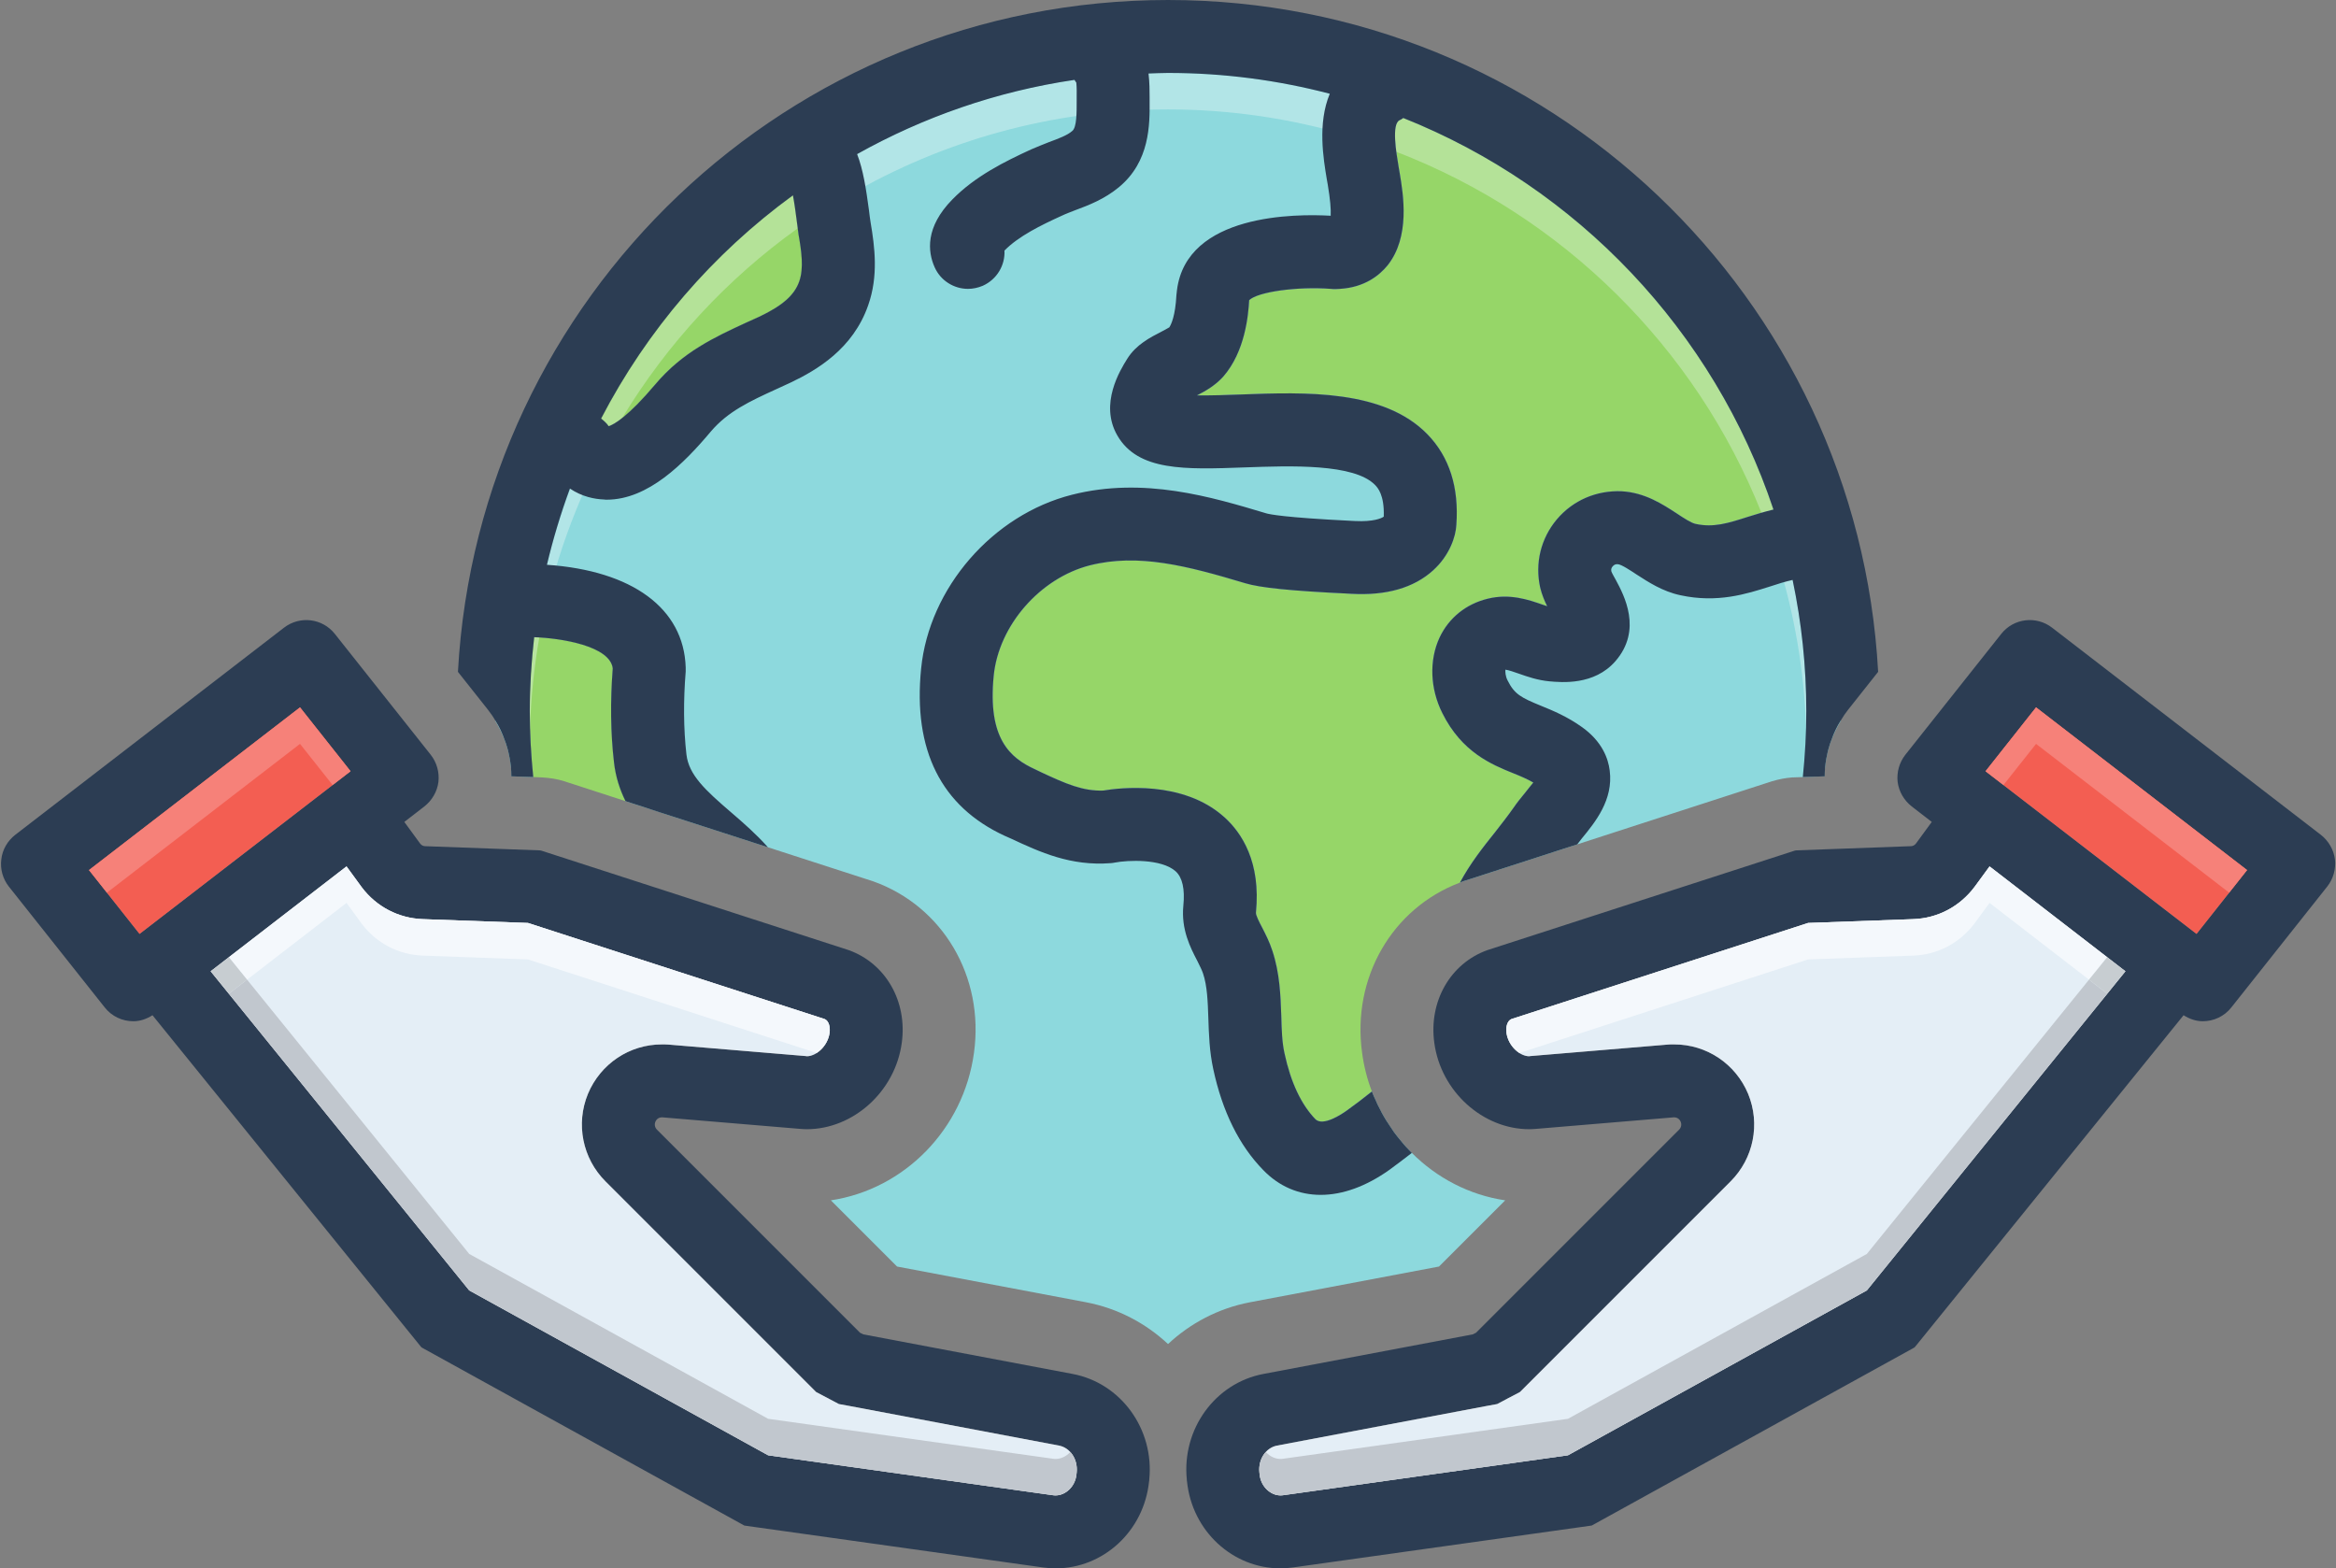 <?xml version="1.0" encoding="UTF-8"?><svg xmlns="http://www.w3.org/2000/svg" xmlns:xlink="http://www.w3.org/1999/xlink" height="1720.0" preserveAspectRatio="xMidYMid meet" version="1.0" viewBox="718.9 1140.0 2562.0 1720.0" width="2562.0" zoomAndPan="magnify"><rect x="718.9" y="1140.0" width="2562.0" height="1720.0" fill="#808080" stroke="none"/><g><g><path d="M 2663.953 1698.801 C 2653.949 1701.195 2644.551 1704.195 2635.941 1706.793 C 2614.148 1713.793 2598.352 1718.801 2578.75 1714.598 C 2573.742 1713.594 2565.551 1708.199 2557.742 1702.988 C 2542.348 1692.988 2522.949 1680.188 2497.551 1678.797 C 2469.945 1677.594 2444.145 1688.598 2426.34 1709.59 C 2408.75 1730.598 2402.148 1757.801 2408.145 1784.59 C 2409.938 1791.992 2412.754 1798.793 2415.75 1804.793 C 2414.145 1804.188 2412.551 1803.805 2410.941 1803.199 C 2395.547 1797.789 2374.742 1790.586 2350.551 1796.602 C 2326.746 1802.395 2307.949 1817.59 2297.75 1839.199 C 2286.141 1864.195 2287.344 1895.188 2300.746 1921.988 C 2322.141 1964.992 2354.738 1978.395 2378.543 1987.992 C 2386.551 1991.195 2393.539 1994.191 2400.539 1998.195 C 2397.543 2002 2394.141 2006.004 2391.746 2009.203 C 2387.137 2014.797 2382.75 2020.191 2379.348 2025.199 C 2372.75 2034.598 2365.543 2043.797 2358.34 2052.992 C 2345.34 2069.191 2331.336 2087 2320.145 2107.789 L 2319.945 2107.988 C 2245.547 2136.199 2201.539 2212.391 2212.746 2294.391 C 2214.742 2309.199 2218.344 2323.59 2223.535 2336.992 C 2214.34 2344.395 2205.141 2351.398 2196.145 2357.797 C 2190.148 2362.195 2169.746 2375.594 2161.535 2367.395 C 2145.941 2351.195 2134.547 2326.996 2127.746 2295.398 C 2124.949 2283.199 2124.547 2268.996 2124.145 2254.004 C 2123.34 2231.988 2122.539 2207.195 2114.344 2182.605 C 2111.145 2172.805 2106.941 2164.594 2103.137 2157.191 C 2100.141 2151.598 2096.137 2143.59 2096.336 2140.992 C 2101.949 2085.391 2080.742 2053.395 2061.945 2036.391 C 2016.344 1994.996 1945.551 2004.191 1928.949 2006.992 C 1906.551 2007.793 1887.539 1999.402 1861.336 1987.191 L 1854.352 1983.789 C 1826.543 1971.191 1801.949 1949.797 1808.734 1881.199 C 1814.145 1826 1859.543 1774 1914.141 1759.996 C 1967.344 1746.594 2020.551 1760.398 2084.543 1779.598 C 2100.945 1784.59 2134.547 1787.988 2197.152 1790.988 L 2200.938 1791.188 C 2239.551 1793.398 2269.539 1784.59 2290.547 1765.59 C 2308.535 1749.391 2315.539 1728.602 2316.141 1715.586 C 2319.141 1674.594 2308.535 1641.191 2284.75 1616.598 C 2236.938 1566.996 2150.348 1569.992 2080.742 1572.59 C 2066.148 1573.191 2047.137 1573.797 2031.742 1573.594 C 2041.137 1568.805 2051.945 1562.59 2060.539 1552.988 C 2084.543 1525.398 2087.945 1485.797 2088.949 1469.195 C 2098.348 1459.996 2141.754 1454 2178.539 1456.797 C 2181.941 1457.199 2185.543 1457 2188.34 1456.797 C 2215.746 1455.191 2231.945 1441.789 2240.742 1431 C 2265.551 1399.789 2258.145 1353.988 2253.941 1329.398 L 2252.953 1323.602 C 2250.141 1307 2244.945 1275.992 2253.941 1271.785 C 2255.348 1271.199 2256.738 1270.398 2257.945 1269.391 C 2448.734 1345.395 2598.551 1503 2663.953 1698.801" fill="#96d668"/></g><g><path d="M 1999.938 1193.207 C 1592.934 1193.207 1262.734 1523.203 1262.133 1930.203 C 1262.133 1930.41 1262.133 1930.41 1262.133 1930.602 C 1266.137 1937.211 1269.539 1944.203 1272.332 1951.402 C 1273.535 1954.207 1274.34 1956.996 1275.137 1959.805 C 1275.738 1961.801 1276.336 1963.801 1276.734 1966.004 C 1277.137 1967.812 1277.535 1969.809 1277.938 1971.805 C 1278.535 1975.008 1278.938 1978.195 1279.336 1981.605 C 1279.738 1984.809 1279.934 1988.199 1279.934 1991.402 L 1303.734 1992.211 C 1301.336 1968.414 1299.934 1944.41 1299.934 1920.012 C 1299.934 1892.406 1301.734 1865.406 1304.734 1838.801 C 1334.336 1839.801 1387.938 1848.41 1390.938 1873 C 1388.137 1909.008 1388.535 1943.996 1392.332 1976.402 C 1394.137 1992.211 1398.738 2006.004 1404.934 2018.609 C 1410.535 2020.398 1416.336 2022.398 1422.336 2024.207 C 1434.336 2028.199 1447.133 2032.402 1460.336 2036.605 C 1493.336 2047.211 1528.734 2058.801 1561.137 2069.199 L 1676.734 2106.602 C 1753.129 2133.996 1798.535 2211.211 1787.137 2294.402 C 1775.738 2378.805 1710.336 2444.402 1630.137 2456.402 L 1702.734 2529 L 1910.137 2568.203 C 1944.73 2574.805 1975.535 2591.203 1999.938 2614.004 C 2024.336 2591.203 2055.141 2574.805 2089.734 2568.203 L 2297.129 2529 L 2369.727 2456.402 C 2330.328 2450.602 2294.734 2431.801 2267.34 2404.402 C 2263.137 2400.203 2259.145 2396.004 2255.527 2391.406 C 2252.738 2388.203 2250.344 2385.004 2247.727 2381.602 C 2245.73 2378.805 2243.938 2376.004 2242.129 2373.203 C 2240.133 2370.402 2238.531 2367.605 2236.738 2364.602 C 2235.137 2361.602 2233.332 2358.805 2231.938 2355.602 C 2230.336 2352.805 2228.941 2349.805 2227.734 2346.805 C 2226.133 2343.605 2224.738 2340.402 2223.531 2337 C 2214.336 2344.402 2205.141 2351.406 2196.137 2357.805 C 2190.125 2362.203 2169.738 2375.602 2161.523 2367.402 C 2145.941 2351.203 2134.543 2327.004 2127.738 2295.402 C 2124.934 2283.203 2124.535 2269 2124.141 2254 C 2123.332 2231.996 2122.539 2207.199 2114.344 2182.609 C 2111.141 2172.812 2106.938 2164.598 2103.133 2157.211 C 2100.137 2151.598 2096.141 2143.605 2096.332 2141.008 C 2101.926 2085.406 2080.73 2053.41 2061.945 2036.414 C 2016.328 1995 1945.539 2004.195 1928.941 2007.004 C 1906.535 2007.812 1887.527 1999.41 1861.336 1987.199 L 1854.344 1983.809 C 1826.535 1971.203 1801.93 1949.801 1808.73 1881.195 C 1814.137 1826.008 1859.527 1774.004 1914.129 1760.004 C 1967.34 1746.609 2020.531 1760.402 2084.535 1779.602 C 2100.93 1784.613 2134.543 1788.004 2197.137 1791 L 2200.941 1791.207 C 2239.531 1793.41 2269.527 1784.613 2290.535 1765.602 C 2308.527 1749.398 2315.535 1728.613 2316.141 1715.598 C 2319.137 1674.613 2308.527 1641.207 2284.73 1616.602 C 2236.93 1567.008 2150.332 1570.004 2080.73 1572.605 C 2066.129 1573.207 2047.137 1573.809 2031.742 1573.602 C 2041.125 1568.801 2051.938 1562.602 2060.531 1553.008 C 2084.535 1525.406 2087.93 1485.801 2088.926 1469.199 C 2098.328 1460.004 2141.738 1454.012 2178.539 1456.805 C 2181.93 1457.215 2185.527 1457.008 2188.336 1456.805 C 2215.73 1455.203 2231.938 1441.805 2240.734 1431.008 C 2265.531 1399.805 2258.125 1354 2253.941 1329.414 L 2252.926 1323.609 C 2250.137 1307.008 2244.938 1275.996 2253.941 1271.812 C 2255.336 1271.211 2256.73 1270.402 2257.938 1269.402 C 2448.73 1345.41 2598.539 1503.004 2663.922 1698.809 C 2653.938 1701.199 2644.535 1704.195 2635.926 1706.797 C 2614.141 1713.805 2598.336 1718.801 2578.738 1714.613 C 2573.727 1713.598 2565.531 1708.211 2557.73 1703.008 C 2542.336 1693.004 2522.93 1680.211 2497.531 1678.797 C 2469.93 1677.609 2444.133 1688.613 2426.328 1709.605 C 2408.73 1730.613 2402.133 1757.801 2408.125 1784.613 C 2409.934 1792 2412.742 1798.801 2415.738 1804.812 C 2414.137 1804.207 2412.535 1803.812 2410.934 1803.211 C 2395.539 1797.801 2374.738 1790.605 2350.527 1796.598 C 2326.73 1802.398 2307.926 1817.605 2297.73 1839.199 C 2286.125 1864.203 2287.332 1895.195 2300.727 1922.008 C 2322.133 1965.004 2354.73 1978.402 2378.527 1988.012 C 2386.535 1991.215 2393.523 1994.211 2400.531 1998.203 C 2397.535 2002.012 2394.129 2006.004 2391.734 2009.207 C 2387.137 2014.805 2382.727 2020.211 2379.336 2025.203 C 2372.742 2034.605 2365.543 2043.801 2358.328 2052.996 C 2345.328 2069.199 2331.328 2087.004 2320.133 2107.809 C 2321.34 2107.602 2321.926 2106.996 2323.129 2106.602 C 2323.336 2106.602 2341.539 2100.797 2369.539 2091.602 L 2389.531 2085.199 C 2393.129 2084.008 2396.727 2082.805 2400.531 2081.598 L 2423.934 2074.004 C 2431.941 2071.406 2440.328 2068.805 2448.73 2065.996 L 2662.34 1996.809 C 2670.328 1994.398 2677.336 1993.211 2684.328 1992.609 L 2696.125 1992.211 L 2719.938 1991.402 C 2719.938 1988.199 2720.129 1984.809 2720.523 1981.605 C 2720.938 1978.195 2721.332 1975.008 2721.938 1971.805 C 2722.332 1969.809 2722.73 1967.812 2723.125 1966.004 C 2723.539 1963.801 2724.141 1961.801 2724.727 1959.805 C 2725.535 1956.996 2726.328 1954.207 2727.531 1951.402 C 2730.34 1944.203 2733.73 1937.211 2737.727 1930.602 C 2737.727 1930.41 2737.727 1930.41 2737.727 1930.203 C 2737.141 1523.203 2407.129 1193.207 1999.938 1193.207 M 1588.535 1354.207 C 1590.336 1363.801 1591.734 1374.613 1592.535 1380.812 C 1593.336 1387.203 1594.137 1393.004 1594.734 1397.414 C 1597.938 1415.406 1600.535 1434.211 1595.535 1448.398 C 1590.336 1463.605 1577.137 1475.211 1551.934 1487.211 L 1537.332 1493.809 C 1503.137 1509.598 1467.734 1525.801 1437.535 1561.602 C 1407.535 1597.211 1392.332 1605.406 1386.535 1607.406 C 1386.535 1607.406 1386.535 1607.199 1386.336 1607.199 C 1384.137 1604.012 1381.133 1601.414 1378.137 1599.004 C 1428.535 1502.004 1500.738 1418.195 1588.535 1354.207" fill="#8dd9dd"/></g><g><path d="M 1404.941 2018.602 L 1336.535 1996.395 C 1329.734 1994.391 1322.738 1993.199 1313.742 1992.602 L 1303.738 1992.191 C 1301.34 1968.406 1299.941 1944.395 1299.941 1919.996 C 1299.941 1892.391 1301.738 1865.398 1304.742 1838.801 C 1334.336 1839.793 1387.941 1848.398 1390.938 1872.992 C 1388.141 1909.004 1388.539 1943.996 1392.344 1976.398 C 1394.148 1992.191 1398.746 2005.992 1404.941 2018.602" fill="#96d668"/></g><g><path d="M 1895.332 2646.801 L 1665.746 2603.398 C 1664.539 2602.809 1663.332 2602.203 1662.141 2601.602 L 1439.539 2379 C 1434.336 2374 1437.945 2365.395 1444.738 2365.395 L 1445.543 2365.395 L 1595.934 2377.992 C 1598.535 2378.195 1601.137 2378.395 1603.734 2378.395 C 1654.539 2378.395 1700.734 2337.203 1707.934 2283.598 C 1714.137 2238.195 1690.344 2196.598 1649.742 2182 L 1312.938 2073.004 C 1312.336 2072.805 1311.539 2072.602 1310.938 2072.602 L 1185.137 2068.004 C 1183.141 2068.004 1181.141 2067 1179.738 2065.203 L 1162.34 2041.398 L 1184.34 2024.398 C 1192.738 2017.805 1198.34 2008.207 1199.738 1997.602 C 1200.938 1987 1197.941 1976.195 1191.34 1967.805 L 1086.141 1835.203 C 1072.539 1818.004 1047.738 1815 1030.34 1828.406 L 735.539 2055.605 C 727.137 2062.199 721.539 2071.801 720.34 2082.402 C 718.938 2093.004 721.938 2103.797 728.539 2112.203 L 833.738 2244.801 C 841.539 2254.801 853.34 2260.004 865.141 2260.004 C 872.34 2260.004 879.539 2257.605 886.137 2253.395 L 1180.738 2617.203 C 1180.938 2617.406 1181.336 2617.809 1181.738 2617.996 L 1535.141 2813 C 1535.543 2813 1535.934 2813.199 1536.133 2813.199 L 1862.73 2859 C 1867.344 2859.598 1872.141 2860 1876.738 2860 C 1928.738 2860 1973.535 2819.398 1979.141 2764.598 C 1979.34 2764 1979.34 2763.402 1979.34 2762.602 C 1984.945 2707.402 1948.336 2656.801 1895.332 2646.801 M 871.938 2164.199 L 816.539 2094.199 L 1047.941 1915.805 L 1103.34 1985.805 L 871.938 2164.199 M 1899.543 2756.598 C 1898.133 2771.199 1886.738 2780 1876.738 2780 C 1875.734 2780 1874.742 2780 1873.738 2779.801 L 1561.336 2736 L 1233.539 2555.207 L 949.938 2205.203 L 1098.941 2090.203 L 1115.742 2113.207 C 1131.738 2134.398 1155.938 2147 1182.34 2148.004 L 1297.941 2152.203 L 1623.332 2257.605 C 1627.543 2259.402 1629.742 2265.594 1628.734 2272.805 C 1626.738 2287.402 1613.938 2298.395 1603.734 2298.395 L 1602.742 2298.195 L 1452.141 2285.594 L 1448.145 2285.395 L 1444.738 2285.395 C 1409.336 2285.395 1377.543 2306.598 1363.734 2339.602 C 1350.141 2372.605 1357.742 2410.395 1382.941 2435.594 L 1613.938 2666.602 L 1624.539 2672.199 L 1626.938 2673.402 L 1628.332 2674.199 L 1638.938 2679.801 L 1650.934 2682 L 1880.535 2725.402 C 1892.746 2727.801 1901.137 2740.602 1899.742 2754.602 L 1899.543 2756.598" fill="#2c3d53"/></g><g><path d="M 1103.34 1985.793 L 871.938 2164.203 L 816.539 2094.199 L 1047.941 1915.801 L 1103.34 1985.793" fill="#f35e52"/></g><g><path d="M 1899.742 2754.598 L 1899.543 2756.598 C 1898.148 2771.199 1886.746 2779.996 1876.742 2779.996 C 1875.746 2779.996 1874.75 2779.996 1873.742 2779.797 L 1561.344 2735.988 L 1233.547 2555.191 L 949.941 2205.191 L 1098.945 2090.195 L 1115.746 2113.195 C 1131.742 2134.391 1155.941 2146.996 1182.344 2147.992 L 1297.941 2152.199 L 1623.348 2257.59 C 1627.543 2259.395 1629.742 2265.59 1628.746 2272.797 C 1626.746 2287.395 1613.949 2298.387 1603.746 2298.387 L 1602.75 2298.199 L 1452.145 2285.594 L 1448.148 2285.395 L 1444.75 2285.395 C 1409.344 2285.395 1377.543 2306.59 1363.742 2339.594 C 1350.141 2372.598 1357.742 2410.398 1382.945 2435.586 L 1613.949 2666.594 L 1624.543 2672.191 L 1626.945 2673.398 L 1628.352 2674.195 L 1638.941 2679.797 L 1650.938 2682 L 1880.551 2725.398 C 1892.746 2727.801 1901.148 2740.594 1899.742 2754.598" fill="#e4eef6"/></g><g><path d="M 3279.738 2082.395 C 3278.348 2071.797 3272.754 2062.195 3264.34 2055.594 L 2969.539 1828.398 C 2952.145 1814.992 2927.348 1817.988 2913.742 1835.199 L 2808.551 1967.785 C 2801.949 1976.199 2798.949 1986.988 2800.137 1997.598 C 2801.547 2008.195 2807.141 2017.797 2815.555 2024.395 L 2837.555 2041.395 L 2820.145 2065.195 C 2818.734 2066.992 2816.742 2067.992 2814.75 2067.992 L 2688.945 2072.598 C 2688.344 2072.598 2687.539 2072.797 2686.953 2072.992 L 2350.145 2181.996 C 2309.543 2196.594 2285.754 2238.195 2291.953 2283.594 C 2299.137 2337.195 2345.352 2378.395 2396.137 2378.395 C 2398.754 2378.395 2401.352 2378.195 2403.945 2377.996 L 2554.348 2365.395 L 2555.152 2365.395 C 2561.934 2365.395 2565.539 2373.996 2560.344 2378.996 L 2337.742 2601.598 C 2336.535 2602.195 2335.348 2602.797 2334.141 2603.395 L 2104.535 2646.797 C 2051.535 2656.797 2014.945 2707.398 2020.539 2762.598 C 2020.539 2763.398 2020.539 2763.996 2020.742 2764.594 C 2026.336 2819.395 2071.141 2859.996 2123.133 2859.996 C 2127.742 2859.996 2132.535 2859.598 2137.145 2858.996 L 2463.547 2813.199 C 2463.949 2813.199 2464.352 2812.996 2464.734 2812.996 L 2818.152 2617.996 C 2818.555 2617.797 2818.938 2617.395 2819.137 2617.199 L 3113.738 2253.395 C 3120.34 2257.594 3127.547 2259.996 3134.754 2259.996 C 3146.547 2259.996 3158.344 2254.793 3166.152 2244.797 L 3271.344 2112.195 C 3277.945 2103.793 3280.945 2092.992 3279.738 2082.395 M 2766.34 2555.195 L 2438.547 2735.996 L 2126.133 2779.797 C 2125.148 2779.996 2124.141 2779.996 2123.133 2779.996 C 2113.148 2779.996 2101.738 2771.199 2100.348 2756.598 L 2100.148 2754.598 C 2098.738 2740.598 2107.133 2727.797 2119.352 2725.398 L 2348.938 2681.996 L 2360.953 2679.797 L 2371.539 2674.195 L 2372.949 2673.398 L 2375.344 2672.195 L 2385.953 2666.594 L 2394.344 2658.195 L 2616.945 2435.594 C 2642.148 2410.395 2649.734 2372.598 2636.148 2339.598 C 2622.34 2306.594 2590.539 2285.395 2555.152 2285.395 L 2550.945 2285.395 L 2547.746 2285.594 L 2397.145 2298.195 L 2396.137 2298.395 C 2385.953 2298.395 2373.148 2287.398 2371.137 2272.797 C 2370.152 2265.594 2372.344 2259.395 2376.551 2257.594 L 2701.949 2152.195 L 2817.547 2147.996 C 2843.938 2146.996 2868.148 2134.395 2884.555 2112.594 L 2900.941 2090.199 L 3049.949 2205.195 L 2766.34 2555.195 M 3127.949 2164.195 L 2896.551 1985.801 L 2951.945 1915.793 L 3183.344 2094.195 L 3127.949 2164.195" fill="#2c3d53"/></g><g><path d="M 3183.34 2094.199 L 3127.934 2164.199 L 2896.547 1985.805 L 2951.934 1915.789 L 3183.34 2094.199" fill="#f35e52"/></g><g><path d="M 3049.941 2205.195 L 2766.336 2555.199 L 2438.531 2736 L 2126.145 2779.797 C 2125.137 2779.996 2124.145 2779.996 2123.133 2779.996 C 2113.141 2779.996 2101.746 2771.195 2100.344 2756.598 L 2100.137 2754.598 C 2098.734 2740.598 2107.137 2727.801 2119.336 2725.398 L 2348.941 2682 L 2360.938 2679.797 L 2371.547 2674.199 L 2372.949 2673.398 L 2375.344 2672.199 L 2385.934 2666.598 L 2394.336 2658.199 L 2616.945 2435.598 C 2642.148 2410.395 2649.746 2372.598 2636.141 2339.598 C 2622.352 2306.598 2590.543 2285.395 2555.141 2285.395 L 2550.949 2285.395 L 2547.75 2285.598 L 2397.141 2298.199 L 2396.133 2298.395 C 2385.934 2298.395 2373.137 2287.398 2371.133 2272.801 C 2370.141 2265.598 2372.348 2259.395 2376.539 2257.598 L 2701.949 2152.199 L 2817.547 2147.996 C 2843.949 2146.996 2868.145 2134.398 2884.535 2112.59 L 2900.945 2090.195 L 3049.941 2205.195" fill="#e4eef6"/></g><g><path d="M 1595.539 1448.395 C 1590.34 1463.602 1577.137 1475.211 1551.938 1487.203 L 1537.336 1493.793 C 1503.141 1509.605 1467.738 1525.805 1437.539 1561.594 C 1407.539 1597.191 1392.336 1605.406 1386.539 1607.402 C 1386.539 1607.402 1386.539 1607.207 1386.336 1607.207 C 1384.137 1604.008 1381.137 1601.395 1378.137 1599.012 C 1428.535 1502.008 1500.742 1418.203 1588.539 1354.199 C 1590.34 1363.809 1591.738 1374.605 1592.539 1380.805 C 1593.34 1387.199 1594.137 1392.996 1594.738 1397.395 C 1597.938 1415.395 1600.539 1434.207 1595.539 1448.395" fill="#96d668"/></g><g><path d="M 816.543 2094.188 L 836.141 2118.988 L 836.16 2118.977 L 816.543 2094.188 M 1103.344 1985.793 L 1083.699 2000.941 L 1083.742 2000.992 L 1103.344 1985.793" fill="#646b7b"/></g><g><path d="M 1047.941 1915.801 L 816.539 2094.199 L 836.156 2118.992 L 1047.941 1955.797 L 1083.695 2000.945 L 1103.34 1985.793 L 1047.941 1915.801" fill="#f68179"/></g><g><path d="M 1098.945 2090.195 L 949.941 2205.191 L 969.941 2189.797 L 989.879 2214.402 L 1098.945 2130.195 L 1115.746 2153.195 C 1131.742 2174.391 1155.941 2186.996 1182.344 2187.992 L 1297.941 2192.199 L 1614.547 2294.789 C 1621.344 2290.395 1627.344 2282.395 1628.746 2272.797 C 1628.91 2271.613 1628.992 2270.453 1628.98 2269.34 C 1628.969 2263.684 1626.852 2259.102 1623.348 2257.59 L 1297.941 2152.199 L 1182.344 2147.992 C 1155.941 2146.996 1131.742 2134.391 1115.746 2113.195 L 1098.945 2090.195" fill="#f4f8fc"/></g><g><path d="M 1892.734 2732.402 C 1892.723 2732.414 1892.723 2732.414 1892.723 2732.414 C 1893.129 2732.867 1893.523 2733.332 1893.898 2733.809 C 1893.523 2733.32 1893.129 2732.855 1892.734 2732.402" fill="#5f6f7f"/></g><g><path d="M 949.941 2205.188 L 1233.543 2555.191 L 1561.344 2735.992 L 1873.746 2779.797 C 1874.75 2779.996 1875.754 2779.996 1876.742 2779.996 C 1886.746 2779.996 1898.148 2771.191 1899.551 2756.594 L 1899.746 2754.59 C 1900.48 2746.684 1898.172 2739.281 1893.906 2733.789 C 1893.531 2733.312 1893.137 2732.855 1892.742 2732.414 C 1888.137 2737.402 1882.34 2739.992 1876.742 2739.992 C 1875.754 2739.992 1874.75 2739.992 1873.746 2739.793 L 1561.344 2695.988 L 1233.543 2515.199 L 989.879 2214.398 L 969.941 2229.789 L 949.941 2205.188" fill="#c1c7ce"/></g><g><path d="M 969.934 2189.805 L 949.938 2205.207 L 969.934 2229.805 L 989.871 2214.414 L 969.934 2189.805" fill="#c7cdd1"/></g><g><path d="M 2896.539 1985.793 L 2916.148 2001 L 2916.184 2000.945 L 2896.539 1985.793" fill="#646b7b"/></g><g><path d="M 3183.34 2094.199 L 3163.715 2118.988 L 3163.734 2119 L 3183.34 2094.199" fill="#646b7b"/></g><g><path d="M 2951.934 1915.789 L 2896.547 1985.805 L 2916.195 2000.941 L 2951.934 1955.809 L 3163.715 2118.988 L 3183.34 2094.199 L 2951.934 1915.789" fill="#f68179"/></g><g><path d="M 2900.945 2090.195 L 2884.535 2112.59 C 2868.145 2134.398 2843.949 2146.996 2817.547 2147.996 L 2701.949 2152.199 L 2376.539 2257.598 C 2373.023 2259.102 2370.91 2263.68 2370.91 2269.352 C 2370.891 2270.461 2370.984 2271.617 2371.133 2272.801 C 2372.535 2282.398 2378.543 2290.398 2385.336 2294.797 L 2701.949 2192.199 L 2817.547 2187.996 C 2843.949 2186.996 2868.145 2174.395 2884.535 2152.598 L 2900.945 2130.199 L 3010.012 2214.406 L 3029.941 2189.797 L 3049.941 2205.195 L 2900.945 2090.195" fill="#f4f8fc"/></g><g><path d="M 2107.137 2732.402 C 2106.734 2732.855 2106.336 2733.328 2105.961 2733.816 C 2106.336 2733.332 2106.734 2732.863 2107.148 2732.414 C 2107.148 2732.41 2107.137 2732.406 2107.137 2732.402" fill="#5f6f7f"/></g><g><path d="M 3049.941 2205.195 L 3029.941 2229.797 L 3010.012 2214.406 L 2766.336 2515.199 L 2438.531 2696 L 2126.145 2739.801 C 2125.137 2740 2124.145 2740 2123.133 2740 C 2117.539 2740 2111.758 2737.402 2107.156 2732.414 C 2106.742 2732.863 2106.352 2733.332 2105.957 2733.816 C 2101.711 2739.305 2099.406 2746.699 2100.137 2754.598 L 2100.344 2756.598 C 2101.746 2771.195 2113.141 2779.996 2123.133 2779.996 C 2124.145 2779.996 2125.137 2779.996 2126.145 2779.797 L 2438.531 2736 L 2766.336 2555.199 L 3049.941 2205.195" fill="#c1c7ce"/></g><g><path d="M 3029.941 2189.797 L 3010.012 2214.406 L 3029.941 2229.797 L 3049.941 2205.195 L 3029.941 2189.797" fill="#c7cdd1"/></g><g><path d="M 1299.938 1920.008 C 1299.938 1926.805 1299.938 1933.402 1300.137 1940 C 1300.156 1939.406 1300.172 1938.801 1300.191 1938.195 C 1300.023 1932.152 1299.938 1926.094 1299.938 1920.008 M 1299.938 1918.836 C 1299.938 1919.227 1299.938 1919.617 1299.938 1920.008 C 1299.938 1919.617 1299.938 1919.227 1299.938 1918.836 M 1299.941 1917.449 C 1299.941 1917.812 1299.941 1918.188 1299.938 1918.555 C 1299.941 1918.188 1299.941 1917.812 1299.941 1917.449 M 1300.648 1889.527 C 1300.219 1898.777 1299.98 1908.066 1299.941 1917.41 C 1299.98 1908.051 1300.223 1898.762 1300.648 1889.527 M 1309.648 1805.531 C 1307.824 1816.543 1306.234 1827.637 1304.891 1838.812 C 1306.641 1838.867 1308.473 1838.961 1310.371 1839.066 C 1312.164 1828.848 1314.18 1818.699 1316.414 1808.629 C 1314.18 1807.562 1311.867 1806.637 1309.648 1805.531" fill="#b2e5e7"/></g><g><path d="M 1304.898 1838.801 C 1302.887 1855.531 1301.449 1872.449 1300.656 1889.527 C 1300.23 1898.758 1299.988 1908.039 1299.949 1917.398 C 1299.949 1917.41 1299.949 1917.426 1299.949 1917.438 C 1299.945 1917.809 1299.945 1918.18 1299.945 1918.551 C 1299.945 1918.645 1299.945 1918.738 1299.945 1918.828 C 1299.945 1919.215 1299.941 1919.598 1299.941 1919.996 C 1299.941 1926.082 1300.027 1932.141 1300.199 1938.188 C 1301.25 1904.496 1304.699 1871.402 1310.375 1839.066 C 1308.477 1838.945 1306.645 1838.867 1304.898 1838.801" fill="#b8e49f"/></g><g><path d="M 1349.031 1663.672 C 1334.883 1699.504 1323.426 1736.699 1315.297 1775.129 C 1318.129 1776.574 1321.031 1777.867 1323.867 1779.301 C 1333.613 1742.949 1346.367 1707.863 1361.555 1674.078 C 1357.137 1671.012 1353.004 1667.469 1349.031 1663.672" fill="#b2e5e7"/></g><g><path d="M 1613.324 1336.824 C 1569.566 1365.922 1529.289 1399.844 1493.234 1437.797 C 1522.379 1407.18 1554.273 1379.176 1588.535 1354.207 C 1590.34 1363.801 1591.734 1374.598 1592.539 1380.809 C 1592.965 1384.223 1593.391 1387.473 1593.789 1390.43 C 1603.469 1383.504 1613.332 1376.805 1623.371 1370.367 C 1620.5 1359.078 1617.047 1347.902 1613.324 1336.824" fill="#afe3ca"/></g><g><path d="M 1401.23 1598.488 C 1393.945 1604.203 1389.23 1606.473 1386.535 1607.402 C 1386.535 1607.402 1386.535 1607.211 1386.336 1607.211 C 1384.188 1604.074 1381.27 1601.523 1378.34 1599.168 C 1372.281 1610.879 1366.543 1622.785 1361.133 1634.863 C 1365.27 1639.445 1369.691 1643.527 1374.41 1647.02 C 1382.727 1630.461 1391.68 1614.27 1401.23 1598.488" fill="#afe3ca"/></g><g><path d="M 1588.539 1354.199 C 1554.273 1379.18 1522.383 1407.164 1493.238 1437.793 C 1447.742 1485.664 1408.965 1539.957 1378.344 1599.172 C 1381.273 1601.527 1384.188 1604.074 1386.336 1607.207 C 1386.539 1607.207 1386.539 1607.402 1386.539 1607.402 C 1389.23 1606.477 1393.949 1604.203 1401.234 1598.492 C 1450.703 1516.746 1516.32 1445.863 1593.789 1390.414 C 1593.395 1387.461 1592.965 1384.215 1592.539 1380.805 C 1591.738 1374.605 1590.34 1363.809 1588.539 1354.199" fill="#b4e298"/></g><g><path d="M 1999.945 1220.004 C 1868.105 1220.004 1744.695 1256.672 1639.289 1320.305 C 1643.039 1331.559 1646.504 1342.902 1649.66 1354.297 C 1752.762 1294.43 1872.387 1259.996 1999.945 1259.996 C 2067.91 1259.996 2133.57 1269.891 2195.754 1288.051 C 2198.52 1275.516 2201.449 1263.031 2204.863 1250.668 C 2140.02 1230.781 2071.219 1220.004 1999.945 1220.004" fill="#b2e5e7"/></g><g><path d="M 2257.934 1269.406 C 2256.727 1270.414 2255.336 1271.199 2253.945 1271.805 C 2250.176 1273.562 2248.902 1279.996 2248.887 1288.102 C 2248.867 1293.766 2249.488 1300.23 2250.293 1306.496 C 2432.691 1376.621 2578.582 1520.941 2650.75 1702.332 C 2655.008 1701.094 2659.414 1699.887 2663.938 1698.797 C 2601.734 1512.598 2463.23 1360.941 2285.707 1281.168 C 2285.621 1281.133 2285.555 1281.102 2285.488 1281.066 C 2285.305 1280.984 2285.152 1280.918 2284.988 1280.832 C 2276.059 1276.844 2267.047 1273.043 2257.934 1269.406" fill="#b4e298"/></g><g><path d="M 2285.715 1281.16 C 2463.23 1360.949 2601.75 1512.598 2663.945 1698.805 C 2659.422 1699.879 2655.02 1701.09 2650.75 1702.336 C 2653.824 1710.066 2656.766 1717.867 2659.574 1725.734 C 2663.203 1723.582 2666.938 1721.75 2670.785 1720.234 C 2612.273 1524.195 2470.039 1363.941 2285.715 1281.16 M 2284.992 1280.84 C 2285.16 1280.906 2285.312 1280.973 2285.48 1281.059 C 2285.328 1280.992 2285.145 1280.906 2284.992 1280.84 M 2233.422 1260.184 C 2230.078 1272.418 2227.188 1284.758 2224.465 1297.145 C 2233.152 1300.086 2241.758 1303.211 2250.297 1306.488 C 2249.492 1300.219 2248.871 1293.766 2248.887 1288.102 C 2248.902 1279.984 2250.18 1273.543 2253.945 1271.797 C 2255.34 1271.191 2256.734 1270.402 2257.93 1269.41 C 2249.844 1266.184 2241.66 1263.105 2233.422 1260.184" fill="#afe3ca"/></g><g><path d="M 2678.797 1749.332 C 2676.129 1750.609 2673.496 1752.066 2670.895 1753.805 C 2670.133 1754.32 2669.422 1754.367 2668.676 1754.715 C 2686.848 1813.637 2697.895 1875.633 2699.734 1940 C 2699.934 1933.41 2699.934 1926.801 2699.934 1920.008 C 2699.934 1861.141 2692.543 1803.996 2678.797 1749.332" fill="#b2e5e7"/></g><g><path d="M 1999.945 1140.004 C 1583.738 1140.004 1243.738 1466.008 1221.137 1876.793 L 1253.938 1918.203 C 1256.938 1922.008 1259.738 1926.012 1262.137 1930.203 C 1266.34 1936.801 1269.738 1943.996 1272.336 1951.398 C 1273.539 1954.207 1274.34 1956.996 1275.141 1959.805 C 1275.738 1961.805 1276.34 1963.805 1276.738 1965.996 C 1277.137 1967.805 1277.539 1969.805 1277.938 1971.805 C 1278.539 1975 1278.938 1978.191 1279.34 1981.598 C 1279.539 1984.809 1279.738 1988 1279.738 1991.402 L 1279.938 1991.402 L 1303.738 1992.195 C 1301.336 1968.402 1299.938 1944.398 1299.938 1920.008 C 1299.938 1892.41 1301.738 1865.406 1304.738 1838.805 C 1334.34 1839.809 1387.938 1848.402 1390.938 1873.004 C 1388.141 1909.008 1388.539 1943.996 1392.34 1976.402 C 1394.137 1992.195 1398.738 2006.004 1404.938 2018.602 C 1410.539 2020.406 1416.336 2022.406 1422.34 2024.199 C 1434.34 2028.199 1447.137 2032.41 1460.34 2036.602 C 1493.34 2047.199 1528.738 2058.797 1561.137 2069.203 C 1548.34 2054.797 1534.34 2042.602 1521.34 2031.41 C 1492.137 2006.406 1474.34 1989.809 1471.738 1967.402 C 1468.539 1939.203 1468.34 1908.395 1470.938 1876.406 L 1470.938 1872.004 C 1468.938 1807.207 1412.336 1765.797 1318.738 1759.395 C 1325.539 1730.793 1333.938 1703 1343.938 1675.805 C 1357.336 1684.805 1370.938 1687.402 1381.539 1687.805 C 1382.539 1688 1383.34 1688 1384.34 1688 C 1429.738 1688 1469.141 1648.203 1498.539 1613.199 C 1517.336 1591.199 1540.938 1580.195 1570.738 1566.598 L 1585.938 1559.598 C 1614.539 1546 1654.539 1522.609 1671.137 1474.605 C 1682.34 1442.812 1678.34 1411 1673.738 1383.996 C 1673.141 1380.398 1672.539 1375.801 1671.938 1370.609 C 1668.738 1346.801 1665.539 1326.008 1658.938 1309.004 C 1731.539 1268.402 1811.941 1240.207 1897.336 1227.609 C 1898.145 1228.609 1898.531 1229.801 1899.336 1230.609 C 1899.934 1235.805 1899.742 1242.996 1899.742 1246.207 L 1899.742 1250.402 C 1899.742 1262.805 1899.934 1279.598 1894.934 1283.598 C 1889.547 1288.406 1879.738 1292.004 1869.543 1295.793 C 1862.93 1298.406 1856.332 1301.004 1849.945 1303.793 C 1821.133 1317.008 1788.34 1333.199 1763.34 1358.801 C 1733.539 1389.207 1736.34 1416 1743.938 1433.004 C 1750.539 1448.004 1765.34 1456.797 1780.531 1456.797 C 1785.938 1456.797 1791.535 1455.602 1796.746 1453.41 C 1812.344 1446.406 1821.344 1430.809 1820.539 1414.809 C 1835.941 1399 1860.93 1386.805 1883.336 1376.609 C 1887.934 1374.398 1892.934 1372.609 1897.934 1370.609 C 1913.145 1364.996 1930.129 1358.398 1945.938 1345.395 C 1980.137 1317.199 1979.941 1276.809 1979.734 1249.996 L 1979.734 1246.805 C 1979.734 1239.996 1979.734 1230.609 1978.539 1220.609 C 1985.734 1220.398 1992.734 1219.996 1999.945 1219.996 C 2061.34 1219.996 2120.73 1227.996 2177.336 1242.805 C 2163.738 1275.406 2170.336 1314.199 2174.141 1337.008 L 2175.141 1342.605 C 2177.738 1358.203 2178.738 1369.801 2178.336 1376.609 C 2140.137 1374.398 2020.336 1374.207 2009.738 1458.199 C 2009.543 1460.008 2009.332 1461.797 2009.141 1463.602 C 2007.93 1486.605 2003.332 1495.992 2001.332 1498.992 C 1999.137 1500.398 1995.543 1502.203 1992.945 1503.609 C 1980.539 1509.996 1964.941 1517.801 1955.133 1533.594 C 1947.535 1545.805 1924.34 1583.004 1944.344 1617.605 C 1966.941 1656.801 2018.543 1654.996 2083.746 1652.609 C 2134.543 1650.801 2204.145 1648.203 2227.133 1671.996 C 2229.746 1674.805 2237.344 1682.594 2236.535 1706.598 C 2234.133 1708.406 2225.133 1712.406 2205.145 1711.406 L 2200.934 1711.195 C 2127.945 1707.598 2111.133 1704 2107.73 1703 C 2047.742 1685 1973.348 1662.609 1894.547 1682.594 C 1807.535 1704.598 1737.938 1784.801 1729.141 1873.195 C 1720.137 1962.805 1751.137 2024.406 1820.73 2056.605 L 1827.539 2059.605 C 1859.734 2074.605 1893.145 2089.996 1936.938 2086.609 C 1938.535 2086.609 1940.133 2086.207 1941.535 2085.996 C 1955.941 2083.203 1992.734 2081.609 2008.332 2095.594 C 2015.738 2102.398 2018.543 2115 2016.738 2133.191 C 2014.141 2159.406 2024.547 2179.391 2032.145 2194.008 C 2034.738 2199.203 2037.145 2204.008 2038.336 2207.605 C 2042.934 2221.203 2043.531 2238.398 2044.145 2256.602 C 2044.742 2274.602 2045.336 2293 2049.531 2312.402 C 2059.531 2359 2077.938 2396.199 2104.344 2423.199 C 2121.941 2441.402 2143.734 2450.402 2167.336 2450.402 C 2191.336 2450.402 2217.129 2441.199 2242.941 2422.801 C 2250.73 2417 2259.137 2410.801 2267.328 2404.398 C 2263.137 2400.203 2259.137 2396 2255.539 2391.402 C 2252.73 2388.199 2250.344 2385 2247.73 2381.602 C 2245.746 2378.801 2243.941 2376 2242.133 2373.199 C 2240.133 2370.402 2238.535 2367.602 2236.73 2364.602 C 2235.133 2361.602 2233.344 2358.801 2231.938 2355.602 C 2230.344 2352.801 2228.938 2349.801 2227.746 2346.801 C 2226.133 2343.602 2224.746 2340.402 2223.535 2337 C 2214.34 2344.398 2205.145 2351.402 2196.145 2357.801 C 2190.145 2362.199 2169.738 2375.602 2161.543 2367.402 C 2145.93 2351.199 2134.543 2327 2127.734 2295.402 C 2124.945 2283.199 2124.539 2269 2124.137 2254 C 2123.348 2231.996 2122.539 2207.203 2114.344 2182.602 C 2111.133 2172.793 2106.941 2164.602 2103.133 2157.195 C 2100.133 2151.598 2096.133 2143.598 2096.344 2141 C 2101.941 2085.398 2080.746 2053.395 2061.938 2036.41 C 2016.332 1995 1945.535 2004.195 1928.938 2007.004 C 1906.531 2007.809 1887.547 1999.406 1861.332 1987.191 L 1854.332 1983.809 C 1826.539 1971.207 1801.938 1949.801 1808.73 1881.199 C 1814.133 1825.996 1859.543 1774.008 1914.145 1760.008 C 1967.344 1746.602 2020.543 1760.395 2084.535 1779.605 C 2100.941 1784.605 2134.543 1787.992 2197.145 1790.992 L 2200.934 1791.203 C 2239.535 1793.398 2269.539 1784.605 2290.543 1765.605 C 2308.543 1749.391 2315.547 1728.602 2316.141 1715.598 C 2319.141 1674.594 2308.543 1641.203 2284.734 1616.605 C 2236.941 1567 2150.332 1570 2080.746 1572.598 C 2066.129 1573.195 2047.145 1573.809 2031.738 1573.598 C 2041.145 1568.809 2051.934 1562.598 2060.531 1553 C 2084.535 1525.398 2087.938 1485.797 2088.938 1469.199 C 2098.344 1460.008 2141.734 1454.004 2178.527 1456.797 C 2181.934 1457.199 2185.531 1457.004 2188.336 1456.797 C 2215.742 1455.199 2231.938 1441.793 2240.746 1431.004 C 2265.539 1399.805 2258.137 1354.012 2253.941 1329.395 L 2252.941 1323.602 C 2250.133 1307.004 2244.941 1276 2253.941 1271.809 C 2255.344 1271.195 2256.73 1270.402 2257.941 1269.402 C 2448.738 1345.395 2598.547 1502.992 2663.938 1698.809 C 2653.938 1701.191 2644.531 1704.195 2635.938 1706.809 C 2614.145 1713.809 2598.336 1718.809 2578.734 1714.598 C 2573.734 1713.598 2565.543 1708.195 2557.734 1703 C 2542.344 1693 2522.938 1680.207 2497.531 1678.805 C 2469.934 1677.594 2444.141 1688.594 2426.332 1709.598 C 2408.734 1730.602 2402.137 1757.797 2408.137 1784.605 C 2409.941 1791.992 2412.734 1798.801 2415.734 1804.801 C 2414.137 1804.207 2412.539 1803.801 2410.941 1803.207 C 2395.539 1797.801 2374.746 1790.609 2350.531 1796.609 C 2326.738 1802.398 2307.93 1817.594 2297.738 1839.191 C 2286.137 1864.195 2287.332 1895.199 2300.738 1922.008 C 2322.145 1964.996 2354.742 1978.402 2378.535 1988 C 2386.535 1991.195 2393.539 1994.195 2400.539 1998.195 C 2397.539 2002 2394.133 2006.004 2391.73 2009.195 C 2387.133 2014.793 2382.73 2020.195 2379.344 2025.199 C 2372.746 2034.602 2365.535 2043.797 2358.34 2053.008 C 2345.34 2069.203 2331.336 2086.996 2320.145 2107.805 C 2321.336 2107.594 2321.934 2106.996 2323.145 2106.594 C 2323.336 2106.594 2341.531 2100.805 2369.535 2091.609 L 2389.535 2085.203 C 2393.133 2083.996 2396.73 2082.801 2400.539 2081.609 L 2423.945 2073.992 C 2431.945 2071.395 2440.332 2068.801 2448.738 2066.008 C 2450.336 2064.008 2451.738 2062.008 2453.543 2059.797 C 2468.336 2041.797 2488.531 2017.195 2484.34 1985 C 2482.742 1972 2476.145 1953.207 2453.93 1937.398 C 2437.734 1925.801 2421.734 1919.203 2408.941 1914.008 C 2387.535 1905.199 2379.938 1901.605 2372.344 1886.199 C 2369.938 1881.602 2369.746 1876.793 2369.938 1874.406 C 2373.344 1874.793 2380.133 1877.195 2384.73 1878.793 C 2394.344 1882.199 2405.348 1886.004 2418.137 1887.199 C 2431.543 1888.41 2467.336 1891.797 2490.531 1865.195 C 2520.535 1830.805 2499.938 1792.609 2491.145 1776.203 C 2489.34 1773.008 2486.531 1768.008 2486.145 1766.605 C 2485.531 1764.199 2486.531 1762.199 2487.531 1761.199 C 2488.934 1759.395 2491.145 1758.395 2493.34 1758.797 C 2497.129 1759.008 2507.129 1765.605 2513.746 1770.008 C 2526.535 1778.203 2542.133 1788.609 2561.945 1792.801 C 2602.547 1801.609 2634.34 1791.398 2660.133 1783.203 C 2668.941 1780.203 2677.133 1777.801 2684.941 1776.008 C 2694.73 1822.594 2699.945 1870.602 2699.945 1920.008 C 2699.945 1944.398 2698.539 1968.402 2696.137 1992.195 L 2719.945 1991.402 L 2720.141 1991.402 C 2720.141 1988 2720.332 1984.809 2720.543 1981.598 C 2720.93 1978.191 2721.332 1975 2721.93 1971.805 C 2722.332 1969.805 2722.734 1967.805 2723.141 1965.996 C 2723.543 1963.805 2724.141 1961.805 2724.734 1959.805 C 2725.543 1956.996 2726.332 1954.207 2727.543 1951.398 C 2730.141 1943.996 2733.543 1936.801 2737.738 1930.203 C 2740.141 1926.012 2742.93 1922.008 2745.93 1918.203 L 2778.742 1876.793 C 2756.336 1466.008 2416.137 1140.004 1999.945 1140.004 Z M 1595.539 1448.406 C 1590.336 1463.602 1577.137 1475.199 1551.938 1487.203 L 1537.34 1493.801 C 1503.141 1509.609 1467.738 1525.805 1437.539 1561.598 C 1407.539 1597.199 1392.34 1605.41 1386.539 1607.41 C 1386.539 1607.41 1386.539 1607.199 1386.336 1607.199 C 1384.141 1604.008 1381.137 1601.41 1378.137 1599.004 C 1428.539 1501.992 1500.738 1418.195 1588.539 1354.203 C 1590.336 1363.801 1591.738 1374.609 1592.539 1380.805 C 1593.34 1387.207 1594.137 1392.996 1594.738 1397.402 C 1597.938 1415.402 1600.539 1434.195 1595.539 1448.406" fill="#2c3d53"/></g></g></svg>